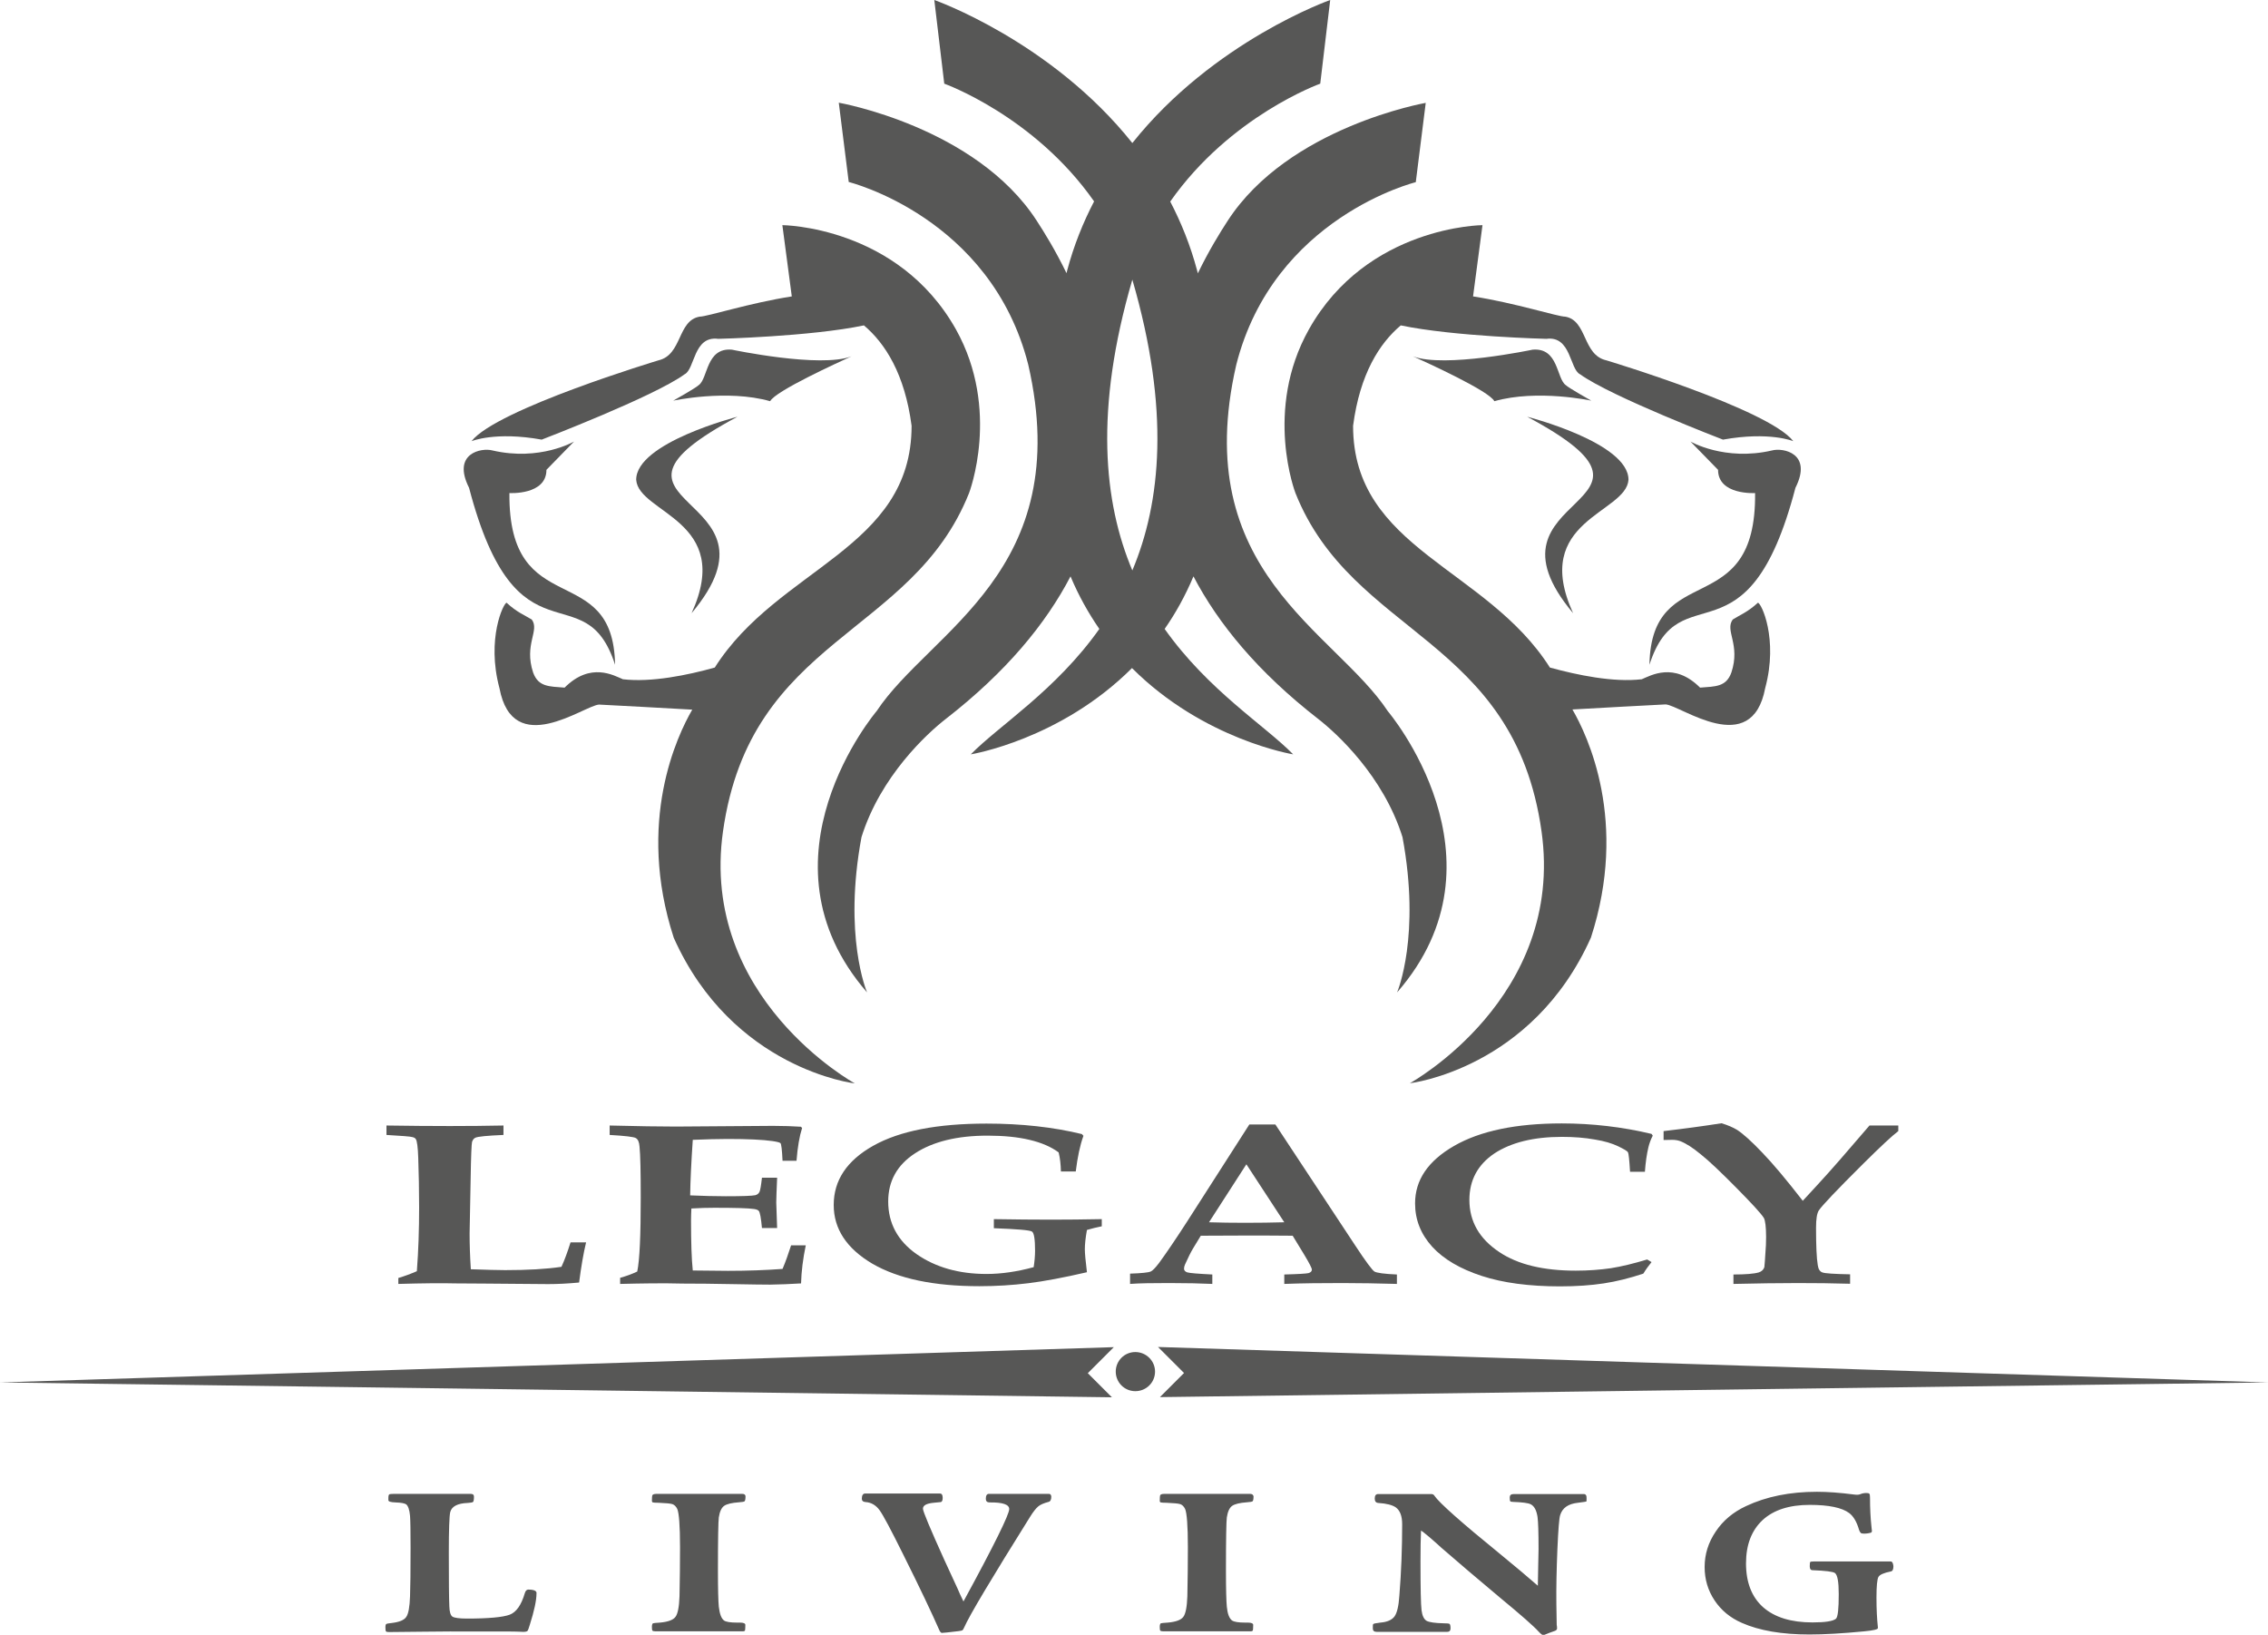 <?xml version="1.0" encoding="utf-8"?>
<!-- Generator: Adobe Illustrator 22.1.0, SVG Export Plug-In . SVG Version: 6.00 Build 0)  -->
<svg version="1.1" id="Layer_1" xmlns="http://www.w3.org/2000/svg" xmlns:xlink="http://www.w3.org/1999/xlink" x="0px" y="0px"
	 viewBox="0 0 1298.7 936" style="enable-background:new 0 0 1298.7 936;" xml:space="preserve">
<style type="text/css">
	.st0{clip-path:url(#SVGID_2_);}
	.st1{fill:#FFFFFF;}
	.st2{fill:#E18225;}
	.st3{fill:#575756;}
	.st4{fill:none;}
</style>
<path class="st3" d="M228.1,735.1v-3.4c3.7-1.1,7.2-2.4,10.6-3.9c0.9-11.7,1.3-23.8,1.3-36.5c0-10-0.2-19.3-0.5-28.2
	c-0.2-6.3-0.7-9.9-1.4-10.9c-0.3-0.6-1.1-1-2.1-1.2c-1-0.3-5.9-0.7-14.7-1.2v-5.4c13.1,0.2,25.1,0.3,36.3,0.3
	c10.8,0,21.1-0.1,30.7-0.3v5.4c-9.3,0.4-14.7,0.9-16.1,1.6c-0.9,0.4-1.5,1.2-1.9,2.4c-0.3,1.2-0.6,8.1-0.8,20.9l-0.6,31.5
	c0,5.9,0.2,12.7,0.7,20.5c8.9,0.3,15.4,0.5,19.7,0.5c12.8,0,23.5-0.6,32.2-1.9c1.8-3.9,3.5-8.6,5.2-14h8.9c-1.5,6.2-2.8,13.8-4,23
	c-6.4,0.6-12.3,0.9-17.7,0.9l-36.7-0.3l-16.4-0.1C253.1,734.6,242.2,734.7,228.1,735.1L228.1,735.1z"/>
<path class="st3" d="M355.1,735.1v-3.5c3.6-1,6.9-2.2,9.8-3.6c1.4-6.7,2-20.8,2-42.4c0-14.7-0.2-24.4-0.7-29.2
	c-0.2-2.6-0.9-4.1-2.1-4.8c-1.1-0.7-6.2-1.3-15-1.8v-5.4c16,0.4,28.6,0.6,37.8,0.6l55.8-0.4c5.9,0,11.2,0.2,15.9,0.5l0.7,0.7
	c-1.5,4.7-2.6,11-3.2,18.8h-8c-0.3-6.3-0.7-9.7-1.2-10.1c-0.4-0.4-1.9-0.8-4.6-1.2c-5.6-0.8-14.2-1.2-25.7-1.2
	c-5.7,0-12.3,0.2-19.9,0.5c-0.9,13.3-1.4,23.9-1.5,31.8c7.2,0.3,14,0.5,20.4,0.5c9.4,0,15-0.2,16.9-0.6c1.1-0.3,1.9-0.9,2.4-1.9
	c0.4-0.8,0.9-3.5,1.4-8.1h8.7c-0.3,7.3-0.5,12-0.5,14.2l0.5,14.6h-8.7c-0.5-5.7-1.1-8.9-1.8-9.8c-0.4-0.5-1.3-0.9-2.7-1.1
	c-3.4-0.5-11-0.7-22.8-0.7c-3.7,0-8.1,0.1-13.1,0.4c-0.1,2.3-0.2,4.6-0.2,7c0,12.3,0.3,21.8,1,28.5l20.1,0.2
	c11.4,0,21.9-0.4,31.3-1.1c1.7-4,3.3-8.5,4.9-13.5h8.4c-1.6,7.6-2.5,14.9-2.7,21.8c-6.2,0.4-12.1,0.6-17.7,0.7
	c-3.7,0-11.1-0.1-22-0.3c-10.2-0.2-19.6-0.3-28.1-0.3C379.5,734.6,367.6,734.8,355.1,735.1L355.1,735.1z"/>
<path class="st3" d="M569.1,703.2V698c12.3,0.2,23.3,0.3,32.9,0.3c8.9,0,18.5-0.1,28.9-0.3v4.1c-3,0.6-5.8,1.3-8.5,2.1
	c-0.8,4.4-1.2,8.1-1.2,11.1c0,2.2,0.4,6.6,1.2,13.1c-13.4,3.1-24.6,5.2-33.6,6.3c-9,1.1-18.3,1.7-28,1.7c-26.1,0-46.5-4.3-61.3-12.9
	c-14.7-8.7-22.1-19.9-22.1-33.6c0-14.1,7.5-25.4,22.6-33.9c15.1-8.5,36.7-12.7,64.9-12.7c9.9,0,19.5,0.5,28.6,1.5
	c9.1,1,17.8,2.5,26,4.5l0.9,1c-2,5.5-3.4,12.3-4.4,20.4h-8.5c-0.1-4.1-0.5-7.7-1.3-10.9c-4.3-3.2-9.9-5.6-16.7-7.2
	c-6.7-1.6-14.8-2.4-24-2.4c-17.4,0-31.2,3.4-41.5,10.1c-10.3,6.7-15.4,15.9-15.4,27.6c0,12.4,5.4,22.5,16.2,30.1
	c10.9,7.6,24.3,11.4,40.1,11.4c8.5,0,17.4-1.3,27-3.9c0.5-3.3,0.8-6.5,0.8-9.4c0-6.6-0.6-10.3-1.8-11
	C589.6,704.3,582.4,703.7,569.1,703.2L569.1,703.2z"/>
<path class="st3" d="M713.7,666.6l-21.4,33.2c6.2,0.2,13.1,0.3,20.6,0.3c7.8,0,15.3-0.1,22.5-0.3L713.7,666.6z M647.2,729.2
	c6.3-0.2,10.3-0.6,11.7-1.2c1-0.4,2.6-2,4.8-4.9c4.1-5.6,9.4-13.4,15.8-23.3l35.9-56h14.9l45.8,69.4c5.9,9,9.6,13.9,10.9,14.8
	c1.4,0.8,5.7,1.4,12.9,1.7v5.4c-11-0.3-21.4-0.5-31.2-0.5c-11.7,0-22.8,0.1-33.3,0.5v-5.4c8-0.2,12.7-0.5,13.9-0.8
	c1.3-0.4,1.9-1.1,1.9-2c0-0.8-1.4-3.6-4.3-8.4l-6.7-11c-8.4-0.1-17.7-0.1-28.1-0.1c-9,0-17.2,0.1-24.5,0.1l-4.5,7.4
	c-1.2,2-2.7,5-4.5,9c-0.4,0.9-0.6,1.7-0.6,2.5c0,1,0.7,1.7,1.9,2.1c1.4,0.4,6.1,0.8,14.3,1.2v5.4c-6.6-0.3-14.9-0.5-24.7-0.5
	c-9.4,0-16.9,0.1-22.4,0.5V729.2z"/>
<path class="st3" d="M943.2,721.1l2.5,1.5c-1.7,2.1-3.3,4.3-4.7,6.6c-7.8,2.6-15.4,4.5-22.7,5.6c-7.2,1.1-15.6,1.7-25,1.7
	c-17.7,0-32.7-2-44.9-6c-12.2-4-21.7-9.5-28.3-16.7c-6.5-7.2-9.8-15.4-9.8-24.8c0-13.4,7.4-24.3,22.3-32.9
	c14.9-8.6,35.5-12.9,61.7-12.9c8.7,0,17.3,0.5,25.9,1.5c8.6,1,17.1,2.5,25.5,4.5l0.7,1c-1.2,2.3-2,4.6-2.5,6.7
	c-0.9,3.8-1.6,8.4-2,14h-8.5c-0.4-6.8-0.8-10.5-1.2-11.2c-0.4-0.7-2.3-1.8-5.6-3.4c-3.3-1.6-7.8-3-13.5-3.9
	c-5.6-1-11.8-1.5-18.7-1.5c-16.2,0-29.1,3.2-38.7,9.5c-9.5,6.4-14.3,15.3-14.3,26.6c0,12.3,5.7,22.3,17.2,29.9
	c10.6,7.1,25.2,10.6,43.7,10.6c7.2,0,13.8-0.5,20.1-1.4C928.7,725.1,935.6,723.4,943.2,721.1L943.2,721.1z"/>
<path class="st3" d="M992.6,735.1v-5.4c7,0,11.8-0.4,14.5-1.2c1.6-0.5,2.7-1.5,3.2-3c0.1-0.4,0.4-4.6,0.9-12.6l0.1-4.7
	c0-5.8-0.5-9.5-1.3-10.9c-1.5-2.4-6.7-8.1-15.6-17.1c-8.9-9-15.7-15.5-20.5-19.3c-4.7-3.9-8.7-6.4-11.9-7.6
	c-1.2-0.4-2.6-0.7-4.5-0.7l-4.9,0.1v-5.1c11.2-1.3,22.3-2.8,33.2-4.5c3.6,1.1,6.6,2.4,8.9,3.8c3.4,2.2,8.2,6.5,14.3,12.9
	c6.2,6.4,13.9,15.6,23.3,27.7l8.3-9c7.6-8.2,17.5-19.6,29.9-34.1h16.5v3.2c-3.6,2.7-10.2,8.9-20,18.6
	c-15.3,15.2-23.8,24.2-25.5,26.8c-1.1,1.7-1.6,5-1.6,10c0,10.1,0.3,17.3,1,21.4c0.3,2.2,1.2,3.6,2.6,4.1c1.5,0.6,6.8,0.9,15.9,1.1
	v5.4c-9.9-0.3-19.9-0.4-30.1-0.4C1018.1,734.6,1005.9,734.8,992.6,735.1L992.6,735.1z"/>
<path class="st3" d="M794.7,407.2c-30.5-46.1-114-80-86.8-198.3c21.4-84.6,102.8-104.6,102.8-104.6l5.7-45.4
	c0,0-78.5,13.7-113.4,67.5c-4.3,6.6-10.7,16.9-17.1,30.1c-0.1-0.5-0.3-1.1-0.4-1.6c-3.8-14.3-9.1-27.4-15.4-39.5
	C704.5,66.3,756,47.9,756,47.9L761.7,0c0,0-66.8,23.5-113.3,81.9C601.9,23.5,535,0,535,0l5.7,47.9c0,0,51.5,18.4,85.8,67.4
	c-6.3,12.1-11.6,25.2-15.4,39.5c-0.1,0.5-0.3,1-0.4,1.6c-6.4-13.2-12.8-23.5-17.1-30.1c-34.9-53.8-113.3-67.5-113.3-67.5l5.7,45.4
	c0,0,81.4,20.1,102.8,104.6c27.1,118.3-56.3,152.3-86.8,198.3c0,0-72,84.6-5.5,161.1c-0.3-0.7-13.7-32.5-3.2-88.9
	c10.9-34.9,37.6-59.4,48.3-67.7c34.6-26.9,57.3-54.5,71.4-81.6c4.7,11.2,10.3,21.1,16.5,30.1c-25,35.3-57.6,55.4-73.6,71.8
	c0,0,51.2-8.3,92.3-49.4c41.1,41.1,92.3,49.4,92.3,49.4c-16-16.4-48.6-36.5-73.6-71.8c6.2-8.9,11.8-18.9,16.5-30.1
	c14.2,27.1,36.8,54.7,71.4,81.6c10.7,8.3,37.4,32.8,48.3,67.7c10.5,56.4-2.8,88.2-3.1,88.9C866.7,491.8,794.7,407.2,794.7,407.2z
	 M648.4,160.1c21.7,74.6,16.4,127.5,0,166.5C632,287.7,626.6,234.7,648.4,160.1z"/>
<path class="st3" d="M441,229.7c-24.7-7-55.5-0.3-55.5-0.3s13-7.3,14.6-8.9c5.4-3.8,4.1-21.6,19-20.3c0,0,50.7,10.7,68.5,3.8
	C479.8,207.6,444.1,223.8,441,229.7L441,229.7z"/>
<path class="st3" d="M422.3,238.6c-98,52.3,32.7,42.2-26.3,112.5c24.4-53.3-30.4-57.1-31.7-76.4
	C364.2,253.4,422.3,238.6,422.3,238.6L422.3,238.6z"/>
<path class="st3" d="M554.9,282.3C522.1,364.5,429.8,364.5,414,476c-13.5,95.5,75.5,144.3,75.5,144.3s-70-8-103.7-83.4
	c-21.6-66.5,2-115.8,10.6-130.6c-14.8-0.8-44.4-2.5-53.4-2.9c-8.7,0.6-49.3,31.5-57-9.4c-7.6-28.3,2.4-48.9,4.1-48.9
	c5.8,5.4,10.3,7.1,14.4,9.6c4.7,6.3-4.6,14.2,0.8,30.4c3,8.2,9.1,7.9,18,8.6c14.9-14.9,28.3-6.9,33.4-4.8
	c16.2,1.9,36.9-2.3,52.6-6.7c36.3-57.3,112.7-67.8,112.7-138.4c-3.9-29.7-15.1-47.2-27.3-57.5c-30.5,6.4-83.4,7.7-83.4,7.7
	c-14.3-1.9-13.3,17.4-19.3,20.3c-17.4,12.7-81.8,37.4-81.8,37.4c-26.6-4.8-40.2,0.9-40.2,0.9c14.3-18.4,107.1-46.3,107.1-46.3
	c13.6-3.2,10.8-22.8,23.5-25c4.4,0,28.4-7.8,52.8-11.6l-5.4-40.8c0,0,66.1,0.4,99.4,59.7C573.2,234.8,554.9,282.3,554.9,282.3z"/>
<path class="st3" d="M352.2,380.6c-17.3-53.8-56.2,3.4-83.6-101.3c-10-19.8,7.1-23.1,13.4-21.4c27.1,6.3,46.7-5.1,46.7-5.1
	L312.9,269c0,14.6-21.2,13.3-21.2,13.3C291,356.7,351.2,319.5,352.2,380.6L352.2,380.6z"/>
<path class="st3" d="M855.7,229.7c24.7-7,55.5-0.3,55.5-0.3s-13-7.3-14.6-8.9c-5.4-3.8-4.1-21.6-19-20.3c0,0-50.7,10.7-68.5,3.8
	C817,207.6,852.7,223.8,855.7,229.7L855.7,229.7z"/>
<path class="st3" d="M874.5,238.6c97.9,52.3-32.7,42.2,26.3,112.5c-24.4-53.3,30.4-57.1,31.7-76.4
	C932.6,253.4,874.5,238.6,874.5,238.6L874.5,238.6z"/>
<path class="st3" d="M1010.8,393.9c-7.7,40.9-48.3,10-57,9.4c-9.1,0.4-38.7,2.1-53.4,2.9c8.6,14.8,32.2,64.1,10.6,130.6
	c-33.7,75.4-103.7,83.4-103.7,83.4s88.9-48.8,75.4-144.3C867,364.5,774.6,364.5,741.8,282.3c0,0-18.3-47.4,7.7-93.7
	c33.3-59.3,99.4-59.7,99.4-59.7l-5.4,40.8c24.4,3.8,48.4,11.6,52.8,11.6c12.7,2.2,9.8,21.9,23.5,25c0,0,92.9,27.9,107.1,46.3
	c0,0-13.6-5.7-40.3-0.9c0,0-64.3-24.7-81.8-37.4c-6-2.8-5.1-22.2-19.3-20.3c0,0-52.9-1.3-83.4-7.7c-12.2,10.3-23.4,27.8-27.3,57.5
	c0,70.6,76.4,81.1,112.7,138.4c15.7,4.3,36.3,8.6,52.6,6.7c5.1-2.1,18.5-10.1,33.4,4.8c8.9-0.7,14.9-0.4,17.9-8.6
	c5.4-16.2-3.9-24,0.8-30.4c4.1-2.6,8.5-4.2,14.4-9.6C1008.5,345.1,1018.4,365.7,1010.8,393.9z"/>
<path class="st3" d="M944.5,380.6c17.3-53.8,56.2,3.4,83.6-101.3c10-19.8-7.1-23.1-13.4-21.4c-27.1,6.3-46.7-5.1-46.7-5.1l15.8,16.2
	c0,14.6,21.2,13.3,21.2,13.3C1005.8,356.7,945.6,319.5,944.5,380.6L944.5,380.6z"/>
<path class="st3" d="M0,791.5l637.8-20.2l-14.9,14.9l13.8,13.8L0,791.5z M1298.7,791.5l-634.5,8.4l13.8-13.8l-14.9-14.9
	L1298.7,791.5z M638.9,785.3c0-6.2,5-11.2,11.2-11.2c6.2,0,11.3,5,11.3,11.2c0,6.2-5,11.2-11.3,11.2
	C643.9,796.5,638.9,791.5,638.9,785.3L638.9,785.3z"/>
<path class="st3" d="M1082.6,894h-3.9h-24h-5.8h-8.3h-2c-1.1,0-1.8,0.1-2,0.3c-0.2,0.2-0.3,1-0.3,2.5c0,1.4,0.5,2.2,1.6,2.2
	c7.4,0.3,11.6,0.8,12.8,1.6c1.5,1.1,2.2,5.1,2.2,12.1c0,8.5-0.5,13.1-1.6,14.1c-1.7,1.4-6.1,2.1-13.4,2.1c-12.3,0-21.7-2.9-28.3-8.7
	c-6.5-5.8-9.8-14.2-9.8-25.1c0-10.7,3.2-18.9,9.5-24.8c6.3-5.8,15.3-8.7,27-8.7c10.9,0,18.5,1.6,22.6,4.7c2.4,1.8,4.3,5,5.6,9.5
	c0.4,1.2,0.9,1.9,1.4,2.1c1.5,0.3,3.3,0.2,5.5-0.4c0.3-0.2,0.5-0.5,0.5-1c0,0.1-0.1-0.8-0.3-2.7c-0.5-4.7-0.8-10.2-0.8-16.3
	c0-1.2-0.1-2-0.4-2.3c-0.3-0.3-0.9-0.4-1.9-0.4c-0.6,0-1.4,0.1-2.2,0.3c-1.2,0.5-2,0.7-2.5,0.7c-0.6,0-1.2,0-1.9-0.1
	c-8.4-1.1-15.6-1.6-21.5-1.6c-15.4,0-28.9,2.7-40.6,8.2c-7.3,3.4-13.1,8.2-17.3,14.5c-4.3,6.3-6.4,13.1-6.4,20.4
	c0,7,1.9,13.4,5.7,19.1c3.8,5.7,9,10,15.7,12.9c10,4.4,22.8,6.6,38.6,6.6c8.5,0,19-0.6,31.4-1.8c5.2-0.5,7.8-1.1,7.8-1.8v-0.6
	c-0.5-4.7-0.8-10.3-0.8-16.9c0-6.6,0.4-10.5,1.1-11.8c0.7-1.3,3.1-2.4,7.2-3.2c0.9-0.2,1.4-1.1,1.4-3
	C1084,894.8,1083.5,894,1082.6,894L1082.6,894z M906.9,855.4h-2.2h-7.8h-9.1h-10.5h-10.5c-1.6,0-2.3,0.7-2.3,1.9
	c0,1.2,0.1,2,0.3,2.2c0.2,0.3,0.8,0.4,1.7,0.4c5.2,0.2,8.6,0.6,10.1,1.4c2,1.1,3.2,3.4,3.8,7.1c0.4,2.8,0.6,9,0.6,18.5l-0.2,9.8
	c-0.1,6.8-0.2,10.5-0.2,11.2c-5.5-4.8-12.6-10.8-21.4-18c-22.5-18.3-35.1-29.5-37.8-33.5c-0.4-0.7-1-1-1.9-1h-2.3h-8.7h-8.7h-10.6
	c-1.4,0-2,0.9-2,2.6c0,1.6,0.7,2.4,2,2.5c4.8,0.3,8.1,1.2,10,2.5c2.5,1.8,3.7,5,3.7,9.7c0,13.6-0.5,27.2-1.6,40.8
	c-0.4,6-1.3,9.9-2.8,12c-1.5,2-4.2,3.2-8.1,3.5c-2.6,0.3-4,0.6-4.1,0.9c-0.2,0.2-0.2,1.1-0.2,2.5c0,1.2,0.7,1.9,2.2,1.9h2.5h10h5.5
	H826h2.7c1.3,0,1.9-0.7,1.9-2c0-1.4-0.2-2.2-0.5-2.5c-0.3-0.3-1.5-0.4-3.4-0.4c-5-0.1-8.3-0.6-9.8-1.4c-1.5-0.9-2.5-2.9-2.9-6.1
	c-0.4-3.2-0.6-12.5-0.6-27.9c0-7.3,0.1-13.3,0.3-17.7l1.3,0.9c1.8,1.4,3,2.5,3.9,3.2c2.9,2.5,5,4.4,6.4,5.7
	c9.7,8.4,20.8,17.9,33.5,28.5c12,9.9,19.4,16.4,22.3,19.6c1.2,1.3,2.1,2,2.7,2c0.1,0,0.4-0.1,0.8-0.3c1.7-0.7,3.5-1.4,5.6-2.1
	c0.9-0.3,1.4-0.8,1.4-1.5c0-0.8-0.1-1.5-0.2-2l-0.2-12.2c-0.1-8.9,0.1-19.3,0.6-31.2c0.5-11.3,1-17.8,1.6-19.5
	c1.3-4.1,4.6-6.4,10.1-7c3-0.4,4.6-0.6,4.8-0.7c0.2-0.1,0.2-0.7,0.2-1.8C908.6,856.2,908,855.4,906.9,855.4L906.9,855.4z
	 M715.8,855.3h-24.9h-11.5h-11.5h-1.1c-1.5,0-2.3,0.3-2.5,0.9c-0.1,0.2-0.2,1.4-0.2,3.3c0.1,0.4,0.3,0.7,0.6,0.7
	c0.3,0.1,1.4,0.2,3.3,0.2c4.2,0.2,6.8,0.4,7.9,0.8c1.1,0.4,2,1.3,2.7,2.7c1,2.2,1.6,9.5,1.6,21.9c0,9.2-0.1,18.5-0.3,28.1
	c-0.2,6.1-1,10.1-2.3,11.8c-1.3,1.8-4.3,2.9-8.9,3.3l-2.7,0.2l-1.3,0.2c-0.4,0.3-0.6,1-0.6,2c0,1.2,0.1,2,0.3,2.2
	c0.2,0.2,0.8,0.4,1.7,0.4h27.5h2.8h3.9h13.9h1.9c0.7,0,1.1-0.2,1.3-0.5c0.1-0.3,0.2-1.4,0.2-3.2c0-0.8-1-1.3-3-1.3H713
	c-3.8,0-6.3-0.4-7.5-1.2c-1.6-1.2-2.6-3.8-3-7.9c-0.3-3.1-0.5-10-0.5-20.5c0-18.3,0.2-28.5,0.5-30.6c0.5-3.3,1.5-5.5,3-6.6
	c1.5-1.1,4.4-1.8,8.7-2.1c1.7-0.1,2.8-0.3,3.1-0.6c0.3-0.3,0.5-1.3,0.5-2.8C717.6,855.8,717,855.3,715.8,855.3L715.8,855.3z
	 M600.7,855.3h-2H593h-8.4h-8.7h-7.7h-2c-1.1,0-1.7,1-1.7,2.8c0,1.4,0.7,2.1,2.2,2.1c7.5-0.1,11.2,1.2,11.2,3.8
	c0,3.1-8.7,20.8-26.2,52.9c-1.6-3.3-2.7-5.7-3.3-7.2l-7.7-16.7c-8.1-17.9-12.2-27.7-12.2-29.2c0-1.9,2-3,6.1-3.4
	c2-0.2,3.3-0.3,4.1-0.4c0.7-0.1,1.1-0.9,1.1-2.4c0-1.7-0.5-2.5-1.6-2.5h-0.6h-10.8h-12.4h-9.5h-7.5h-2c-1.2,0-1.9,1-1.9,3
	c0,1.1,0.7,1.8,2.2,1.9c3.2,0.2,5.9,1.8,8,4.7c2.1,2.9,6.5,11.2,13.3,24.9c9.8,19.6,16.6,34,20.6,43.1c0.6,1.5,1.2,2.2,1.7,2.2
	c0.7,0,3.9-0.3,9.5-1c1.3-0.2,2-0.3,2.3-0.5c0.3-0.2,0.6-0.7,1-1.6c3-6.9,15.7-28.1,37.9-63.6c1.7-2.7,3.2-4.6,4.5-5.7
	c1.3-1.1,3.3-1.9,5.9-2.6c1-0.2,1.6-1.2,1.6-3C601.9,855.9,601.5,855.3,600.7,855.3L600.7,855.3z M425,855.3h-24.9h-11.5h-11.5H376
	c-1.4,0-2.3,0.3-2.5,0.9c-0.1,0.2-0.2,1.4-0.2,3.3c0.1,0.4,0.3,0.7,0.6,0.7c0.3,0.1,1.4,0.2,3.3,0.2c4.2,0.2,6.8,0.4,7.9,0.8
	c1.1,0.4,2,1.3,2.7,2.7c1,2.2,1.6,9.5,1.6,21.9c0,9.2-0.1,18.5-0.3,28.1c-0.2,6.1-1,10.1-2.3,11.8c-1.3,1.8-4.3,2.9-8.9,3.3
	l-2.7,0.2l-1.3,0.2c-0.4,0.3-0.6,1-0.6,2c0,1.2,0.1,2,0.3,2.2c0.2,0.2,0.8,0.4,1.7,0.4h27.5h2.8h3.9h13.9h1.9c0.7,0,1.2-0.2,1.3-0.5
	c0.1-0.3,0.2-1.4,0.2-3.2c0-0.8-1-1.3-3-1.3h-1.7c-3.9,0-6.4-0.4-7.5-1.2c-1.6-1.2-2.5-3.8-3-7.9c-0.3-3.1-0.5-10-0.5-20.5
	c0-18.3,0.2-28.5,0.5-30.6c0.5-3.3,1.5-5.5,3-6.6c1.5-1.1,4.4-1.8,8.7-2.1c1.7-0.1,2.8-0.3,3.1-0.6c0.3-0.3,0.5-1.3,0.5-2.8
	C426.9,855.8,426.2,855.3,425,855.3L425,855.3z M302.5,910.1c-0.9,0-1.6,0.7-2,2.1c-2,6.8-4.9,10.9-8.7,12.3
	c-3.8,1.4-11.9,2.2-24.3,2.2c-4.5,0-7.3-0.4-8.4-1.1c-1.1-0.7-1.7-2.7-1.8-5.9c-0.2-4.5-0.3-14.6-0.3-30.5c0-13.4,0.3-21.2,0.8-23.4
	c0.8-3.3,4.2-5.1,10-5.3c1.8-0.1,2.8-0.3,3.1-0.6c0.3-0.3,0.5-1.3,0.5-3c0-1.1-0.6-1.6-1.9-1.6h-1.9h-9.9h-11h-16.3h-4.8
	c-1.5,0-2.3,0.1-2.7,0.3c-0.3,0.2-0.5,0.9-0.5,2v1.3c0,0.8,1.3,1.2,4.1,1.3c3.2,0.1,5.2,0.5,6.1,1.1c1.1,0.9,1.9,3.1,2.2,6.6
	c0.2,2.6,0.3,8.5,0.3,17.9c0,13.7-0.1,23-0.3,28.1c-0.2,6.1-0.9,10.1-2.2,11.9c-1.2,1.8-4,2.9-8.1,3.4c-1.9,0.2-3,0.4-3.3,0.6
	c-0.3,0.2-0.5,0.8-0.5,1.8c0,1.3,0.1,2.1,0.3,2.4c0.2,0.3,0.8,0.4,1.7,0.4h0.9c1.5,0,8-0.1,19.5-0.2c10.6-0.1,19.5-0.2,26.5-0.1h19
	c4,0,6.8,0,8.6,0.1c1.8,0.1,2.6,0.1,2.5,0.1c1.2,0,2-0.2,2.3-0.5c0.3-0.3,0.8-1.5,1.4-3.6c2.5-7.9,3.8-13.9,3.8-17.8
	C307.5,910.9,305.9,910.1,302.5,910.1L302.5,910.1z"/>
</svg>
